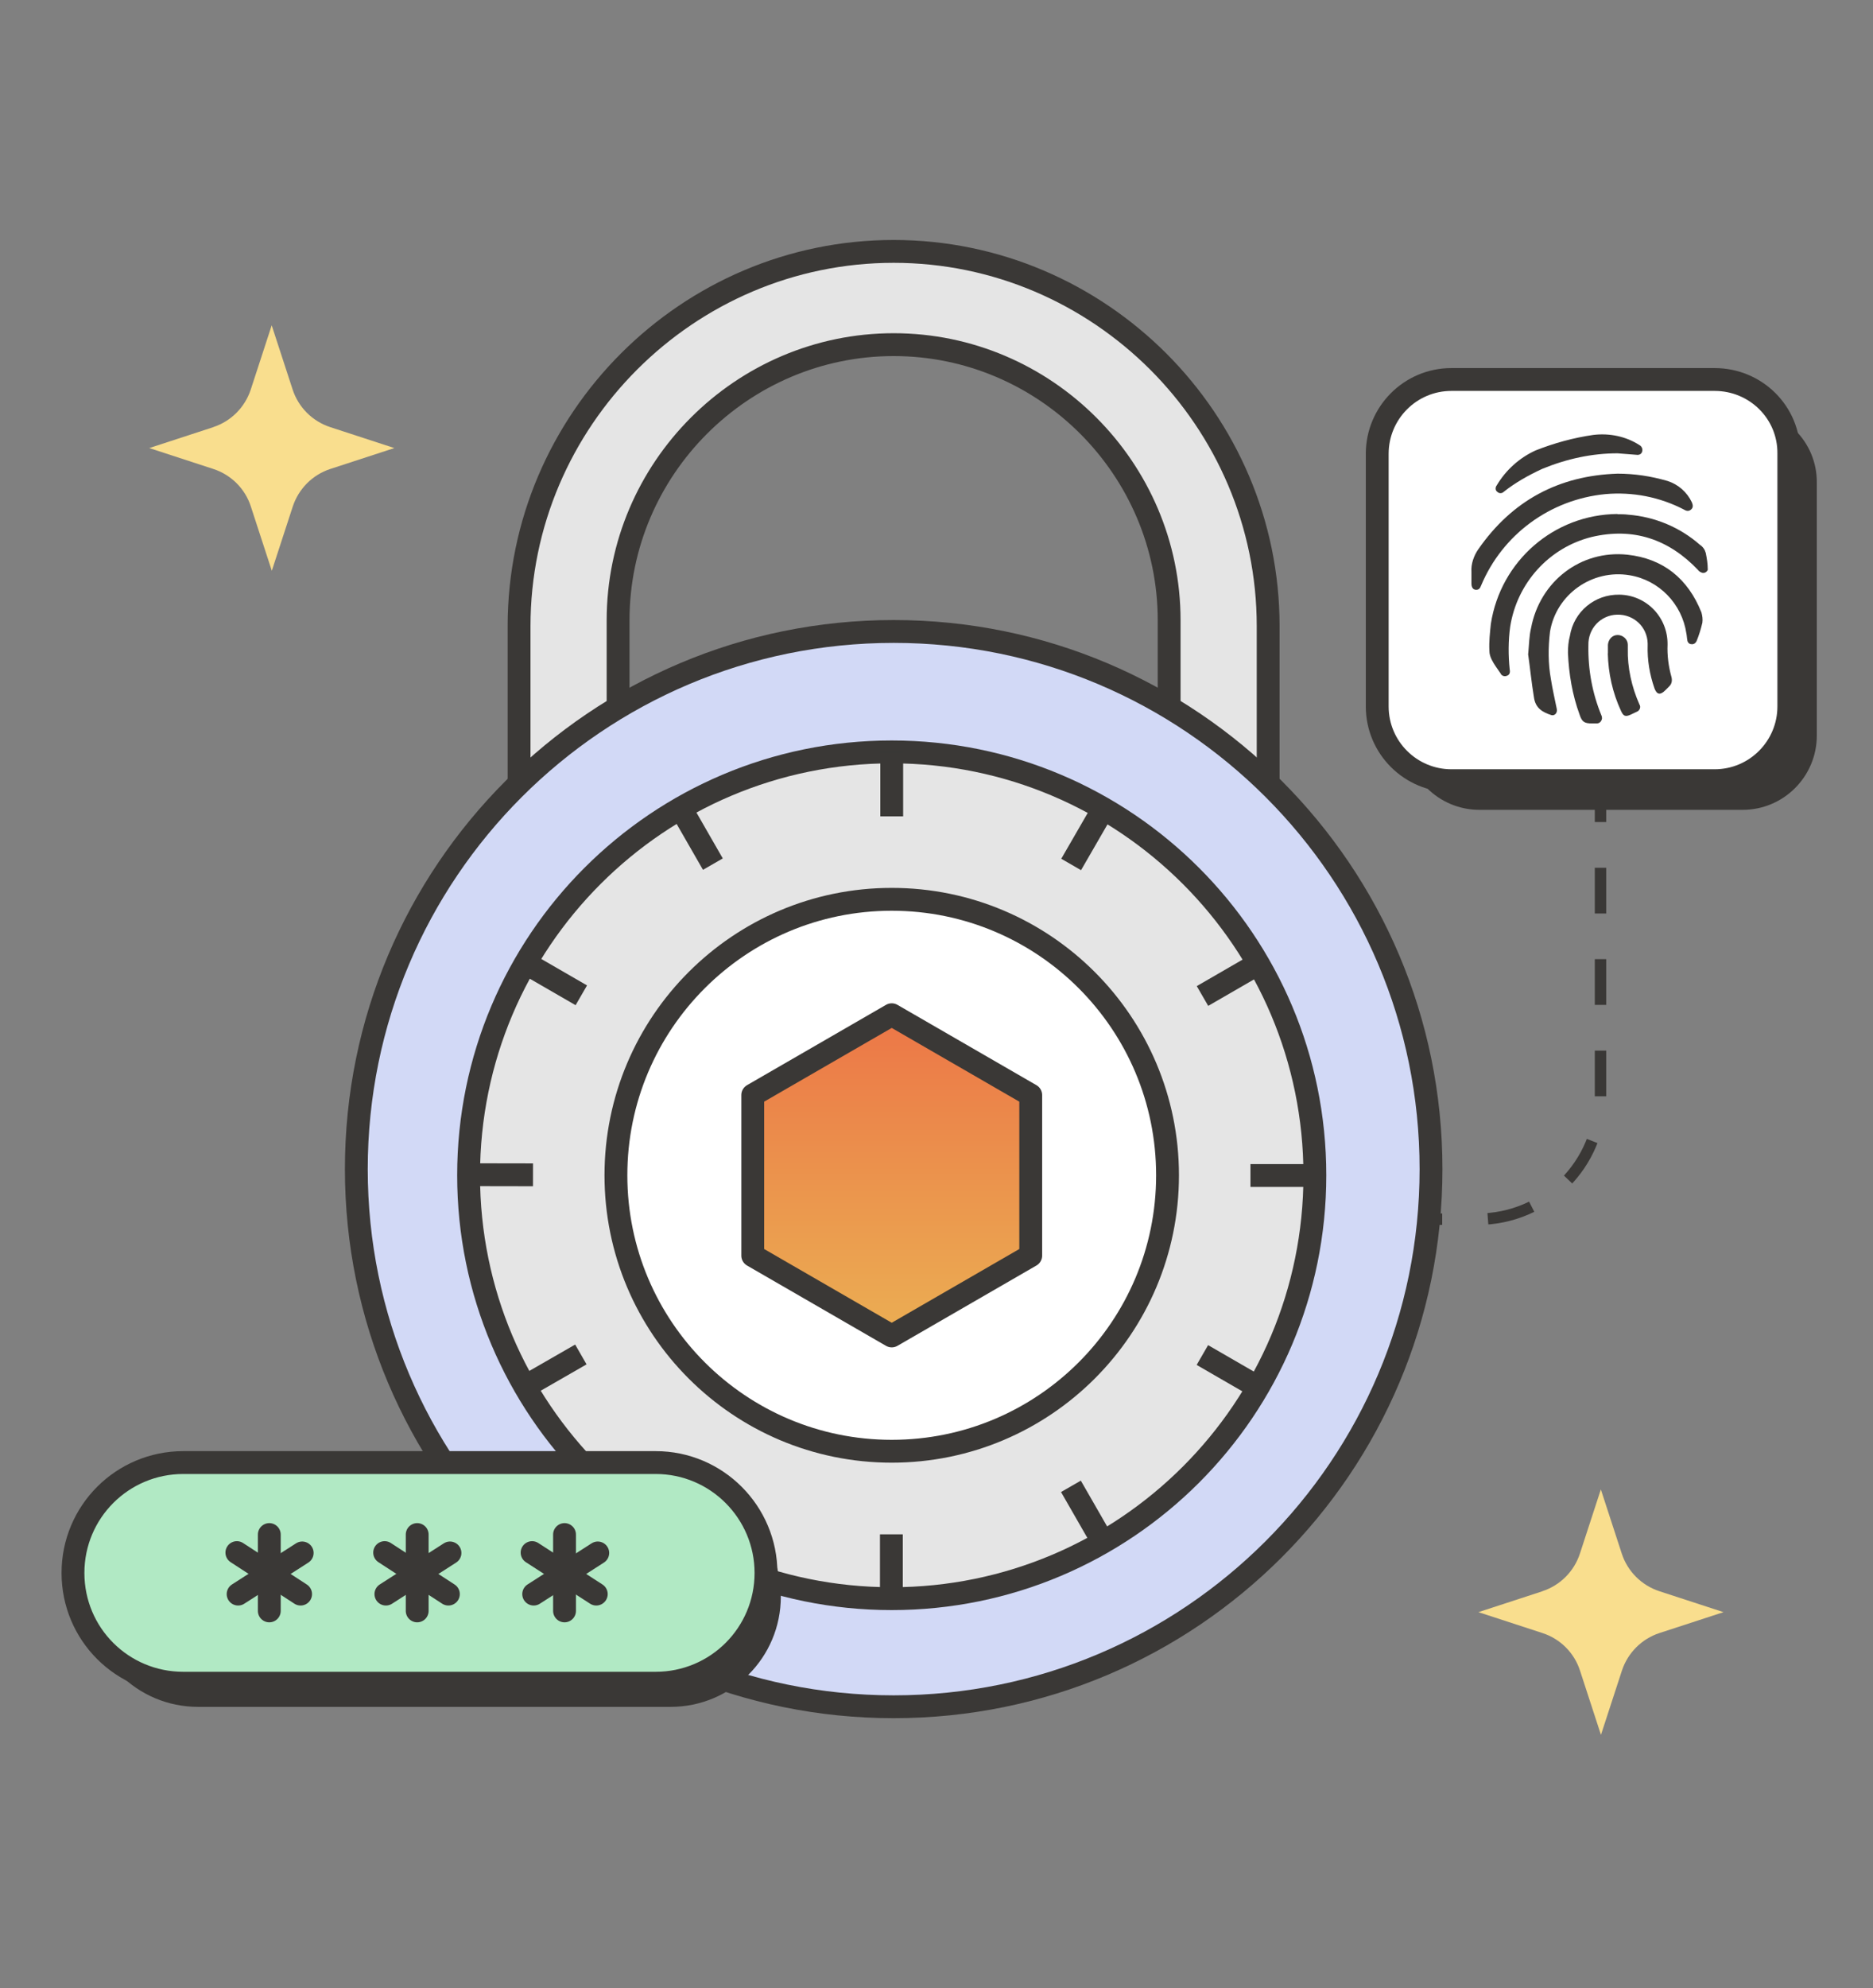 <svg width="164" height="174" viewBox="0 0 164 174" fill="none" xmlns="http://www.w3.org/2000/svg">
<rect x="0" y="0" width="164" height="174" fill="#808080" stroke="none"/>
<path d="M135.06 139.25L129.45 141.08L135.06 142.91C136.62 143.42 137.85 144.64 138.35 146.21L140.18 151.82L142.01 146.21C142.52 144.65 143.74 143.42 145.3 142.91L150.91 141.08L145.3 139.25C143.74 138.74 142.51 137.52 142 135.95L140.17 130.34L138.34 135.95C137.83 137.51 136.61 138.74 135.04 139.25H135.06Z" fill="#F9DE8E"/>
<path d="M18.68 37.38L13.07 39.21L18.68 41.04C20.24 41.55 21.47 42.77 21.97 44.34L23.8 49.95L25.63 44.34C26.14 42.78 27.36 41.55 28.92 41.04L34.53 39.21L28.92 37.38C27.36 36.87 26.13 35.65 25.62 34.08L23.79 28.47L21.96 34.08C21.45 35.64 20.23 36.87 18.66 37.38H18.68Z" fill="#F9DE8E"/>
<path d="M98.28 106.69H129.4C135.33 106.69 140.14 101.88 140.14 95.95V59.24" stroke="#3A3836" stroke-dasharray="4 4"/>
<path d="M111.04 54.79V75.57L102.37 75.5V54.28C102.37 47.65 99.66 41.62 95.28 37.24C90.91 32.87 84.88 30.16 78.25 30.16C64.98 30.16 54.12 41.01 54.12 54.28V75.12L45.45 75.05V54.79C45.45 36.75 60.21 22 78.25 22C87.26 22 95.46 25.69 101.41 31.63C107.35 37.57 111.04 45.77 111.04 54.79Z" fill="#E5E5E5" stroke="#3A3836" stroke-width="2" stroke-miterlimit="10"/>
<path d="M102.37 75.5V75.57H54.13V75.12L102.37 75.5Z" fill="white" stroke="#3A3836" stroke-width="2" stroke-linecap="round" stroke-linejoin="round"/>
<path d="M78.25 149.36C104.235 149.36 125.3 128.295 125.3 102.31C125.3 76.325 104.235 55.26 78.25 55.26C52.265 55.26 31.2 76.325 31.2 102.31C31.2 128.295 52.265 149.36 78.25 149.36Z" fill="#D2D9F6" stroke="#3A3836" stroke-width="2" stroke-linecap="round" stroke-linejoin="round"/>
<path d="M78.08 139.9C98.542 139.9 115.13 123.312 115.13 102.85C115.13 82.388 98.542 65.8 78.08 65.8C57.618 65.8 41.03 82.388 41.03 102.85C41.03 123.312 57.618 139.9 78.08 139.9Z" fill="#E5E5E5" stroke="#3A3836" stroke-width="2" stroke-miterlimit="10"/>
<path d="M78.08 127C91.418 127 102.23 116.188 102.23 102.85C102.23 89.513 91.418 78.7 78.08 78.7C64.743 78.7 53.93 89.513 53.93 102.85C53.93 116.188 64.743 127 78.08 127Z" fill="white" stroke="#3A3836" stroke-width="2" stroke-linecap="round" stroke-linejoin="round"/>
<path d="M90.25 109.88V95.83L78.08 88.8L65.91 95.83V109.88L78.08 116.91L90.25 109.88Z" fill="url(#paint0_linear_4929_29278)"/>
<path d="M90.25 109.88V95.83L78.08 88.8L65.91 95.83V109.88L78.08 116.91L90.25 109.88Z" stroke="#3A3836" stroke-width="2" stroke-linecap="round" stroke-linejoin="round"/>
<path d="M78.08 65.8V71.44" stroke="#3A3836" stroke-width="2" stroke-miterlimit="10"/>
<path d="M96.61 70.77L93.79 75.65" stroke="#3A3836" stroke-width="2" stroke-miterlimit="10"/>
<path d="M110.17 84.34L105.29 87.16" stroke="#3A3836" stroke-width="2" stroke-miterlimit="10"/>
<path d="M115.13 102.87H109.49" stroke="#3A3836" stroke-width="2" stroke-miterlimit="10"/>
<path d="M110.16 121.4L105.28 118.58" stroke="#3A3836" stroke-width="2" stroke-miterlimit="10"/>
<path d="M96.58 134.96L93.77 130.07" stroke="#3A3836" stroke-width="2" stroke-miterlimit="10"/>
<path d="M78.05 139.91V134.27" stroke="#3A3836" stroke-width="2" stroke-miterlimit="10"/>
<path d="M59.52 134.92L62.34 130.04" stroke="#3A3836" stroke-width="2" stroke-miterlimit="10"/>
<path d="M45.97 121.34L50.86 118.53" stroke="#3A3836" stroke-width="2" stroke-miterlimit="10"/>
<path d="M41.03 102.8L46.67 102.81" stroke="#3A3836" stroke-width="2" stroke-miterlimit="10"/>
<path d="M46.02 84.28L50.9 87.1" stroke="#3A3836" stroke-width="2" stroke-miterlimit="10"/>
<path d="M59.61 70.73L62.42 75.62" stroke="#3A3836" stroke-width="2" stroke-miterlimit="10"/>
<path d="M58.71 130.05H17.35C12.01 130.05 7.69 134.36 7.69 139.71C7.69 145.06 12 149.37 17.35 149.37H58.71C64.05 149.37 68.37 145.06 68.37 139.71C68.37 134.36 64.06 130.05 58.71 130.05Z" fill="#3A3836"/>
<path d="M57.41 127.99H16.05C10.71 127.99 6.39 132.3 6.39 137.65C6.39 143 10.7 147.3 16.05 147.3H57.41C62.75 147.3 67.07 142.99 67.07 137.65C67.07 132.34 62.76 127.99 57.41 127.99Z" fill="white"/>
<path d="M57.41 127.99H16.05C10.71 127.99 6.39 132.3 6.39 137.65C6.39 143 10.7 147.3 16.05 147.3H57.41C62.75 147.3 67.07 142.99 67.07 137.65C67.07 132.34 62.76 127.99 57.41 127.99Z" fill="#B1E9C4" stroke="#3A3836" stroke-width="2"/>
<path d="M49.43 134.29V140.97" stroke="#3A3836" stroke-width="2" stroke-linecap="round" stroke-linejoin="round"/>
<path d="M52.34 135.9L46.73 139.5" stroke="#3A3836" stroke-width="2" stroke-linecap="round" stroke-linejoin="round"/>
<path d="M52.21 139.5L46.59 135.87" stroke="#3A3836" stroke-width="2" stroke-linecap="round" stroke-linejoin="round"/>
<path d="M36.53 134.29V140.97" stroke="#3A3836" stroke-width="2" stroke-linecap="round" stroke-linejoin="round"/>
<path d="M39.4 135.9L33.79 139.5" stroke="#3A3836" stroke-width="2" stroke-linecap="round" stroke-linejoin="round"/>
<path d="M39.26 139.5L33.68 135.87" stroke="#3A3836" stroke-width="2" stroke-linecap="round" stroke-linejoin="round"/>
<path d="M23.58 134.29V140.97" stroke="#3A3836" stroke-width="2" stroke-linecap="round" stroke-linejoin="round"/>
<path d="M26.46 135.9L20.85 139.5" stroke="#3A3836" stroke-width="2" stroke-linecap="round" stroke-linejoin="round"/>
<path d="M26.32 139.5L20.74 135.87" stroke="#3A3836" stroke-width="2" stroke-linecap="round" stroke-linejoin="round"/>
<path d="M152.58 35.76H129.54C125.93 35.76 123.04 38.69 123.04 42.26V64.37C123.04 67.98 125.97 70.87 129.54 70.87H152.58C156.19 70.87 159.08 67.94 159.08 64.37V42.26C159.12 38.65 156.19 35.76 152.58 35.76Z" fill="#3A3836"/>
<path d="M150.13 33.21H127.09C123.48 33.21 120.59 36.14 120.59 39.71V61.82C120.59 65.43 123.52 68.32 127.09 68.32H150.13C153.74 68.32 156.63 65.39 156.63 61.82V39.71C156.67 36.1 153.74 33.21 150.13 33.21Z" fill="white"/>
<path d="M150.13 33.21H127.09C123.48 33.21 120.59 36.14 120.59 39.71V61.82C120.59 65.43 123.52 68.32 127.09 68.32H150.13C153.74 68.32 156.63 65.39 156.63 61.82V39.71C156.67 36.1 153.74 33.21 150.13 33.21Z" fill="white" stroke="#3A3836" stroke-width="2" stroke-miterlimit="10"/>
<path d="M141.63 44.98C136.06 45.02 131.39 49.1 130.54 54.59C130.46 55.36 130.37 56.16 130.41 56.93C130.41 57.23 130.49 57.48 130.62 57.74C130.83 58.16 131.13 58.55 131.39 58.93C131.47 59.14 131.73 59.23 131.94 59.14C132.19 59.06 132.24 58.84 132.19 58.59C132.06 57.36 132.06 56.08 132.23 54.85C132.83 51.02 135.63 47.92 139.37 46.99C142.98 46.14 146.09 47.16 148.68 49.88C148.76 50.01 148.93 50.09 149.06 50.13C149.27 50.17 149.44 50.05 149.53 49.88V49.8C149.53 49.33 149.45 48.86 149.36 48.4C149.28 48.1 149.11 47.85 148.85 47.68C147.11 46.15 144.9 45.22 142.56 45.04C142.26 45 141.96 45 141.62 45L141.63 44.98Z" fill="#3A3836"/>
<path d="M133.8 57.23C133.97 58.42 134.1 59.74 134.31 61.01C134.44 61.99 135.08 62.33 135.84 62.58C136.14 62.66 136.39 62.37 136.31 62.03C136.14 61.18 135.93 60.29 135.8 59.44C135.55 58.08 135.55 56.68 135.72 55.27C136.27 52 139.42 49.79 142.69 50.34C145.28 50.77 147.28 52.85 147.66 55.44C147.7 55.61 147.7 55.82 147.74 55.99C147.74 56.2 147.91 56.37 148.08 56.37C148.29 56.41 148.46 56.29 148.55 56.11C148.76 55.6 148.93 55.05 149.06 54.49C149.1 54.19 149.06 53.9 148.98 53.6C147.79 50.62 145.62 48.88 142.48 48.54C138.4 48.12 134.83 50.88 134.06 54.96C133.89 55.68 133.89 56.36 133.81 57.21L133.8 57.23Z" fill="#3A3836"/>
<path d="M141.63 41.45C136.49 41.62 132.41 43.79 129.43 48.08C129.05 48.63 128.79 49.36 128.84 50.04V51.06C128.84 51.4 128.97 51.57 129.18 51.61C129.48 51.65 129.6 51.48 129.69 51.23C131.56 46.77 135.73 43.71 140.57 43.24C142.95 43.03 145.33 43.49 147.46 44.6C147.67 44.73 147.89 44.77 148.1 44.56C148.27 44.39 148.23 44.18 148.14 43.96C147.72 43.07 146.95 42.39 146.01 42.09C144.56 41.67 143.12 41.45 141.63 41.45Z" fill="#3A3836"/>
<path d="M137.29 57.14C137.37 58.97 137.67 60.8 138.31 62.54C138.52 63.18 138.73 63.31 139.42 63.31H139.8C140.05 63.31 140.22 63.14 140.27 62.89C140.27 62.81 140.27 62.72 140.23 62.63C139.42 60.67 139.04 58.59 139.08 56.47C139.04 55.02 140.14 53.83 141.59 53.79C143.04 53.75 144.23 54.85 144.27 56.3V56.47C144.23 57.75 144.44 59.02 144.87 60.25C145.08 60.8 145.38 60.84 145.8 60.42C145.93 60.29 146.06 60.17 146.18 60.04C146.39 59.83 146.43 59.53 146.35 59.23C146.1 58.34 145.97 57.36 146.01 56.42C146.05 54.04 144.18 52.08 141.8 52.04C139.63 52 137.8 53.53 137.46 55.65C137.33 56.12 137.29 56.63 137.29 57.14Z" fill="#3A3836"/>
<path d="M141.63 39.67C142.18 39.71 142.73 39.75 143.29 39.8C143.54 39.84 143.76 39.72 143.8 39.46C143.84 39.25 143.72 39.04 143.55 38.95C142.36 38.18 140.91 37.89 139.51 38.06C137.77 38.31 136.07 38.78 134.45 39.42C133.05 40.06 131.86 41.12 131.05 42.48C130.92 42.65 130.92 42.91 131.09 43.03C131.26 43.2 131.51 43.2 131.68 43.03C132.7 42.22 133.85 41.58 135.04 41.03C137.21 40.14 139.42 39.67 141.63 39.67Z" fill="#3A3836"/>
<path d="M140.78 57.18C140.82 58.92 141.2 60.62 141.93 62.2C142.14 62.67 142.31 62.75 142.78 62.54C142.95 62.45 143.16 62.37 143.33 62.28C143.54 62.2 143.67 61.94 143.59 61.73C143.59 61.69 143.55 61.69 143.55 61.65C142.87 60.12 142.49 58.42 142.53 56.76V56.42C142.53 55.95 142.11 55.57 141.64 55.57C141.17 55.57 140.83 55.95 140.79 56.42V57.19L140.78 57.18Z" fill="#3A3836"/>
<defs>
<linearGradient id="paint0_linear_4929_29278" x1="78.08" y1="88.8" x2="78.08" y2="116.91" gradientUnits="userSpaceOnUse">
<stop stop-color="#EC7647"/>
<stop offset="0.54" stop-color="#EB954D"/>
<stop offset="1" stop-color="#EBAE53"/>
</linearGradient>
</defs>
</svg>
